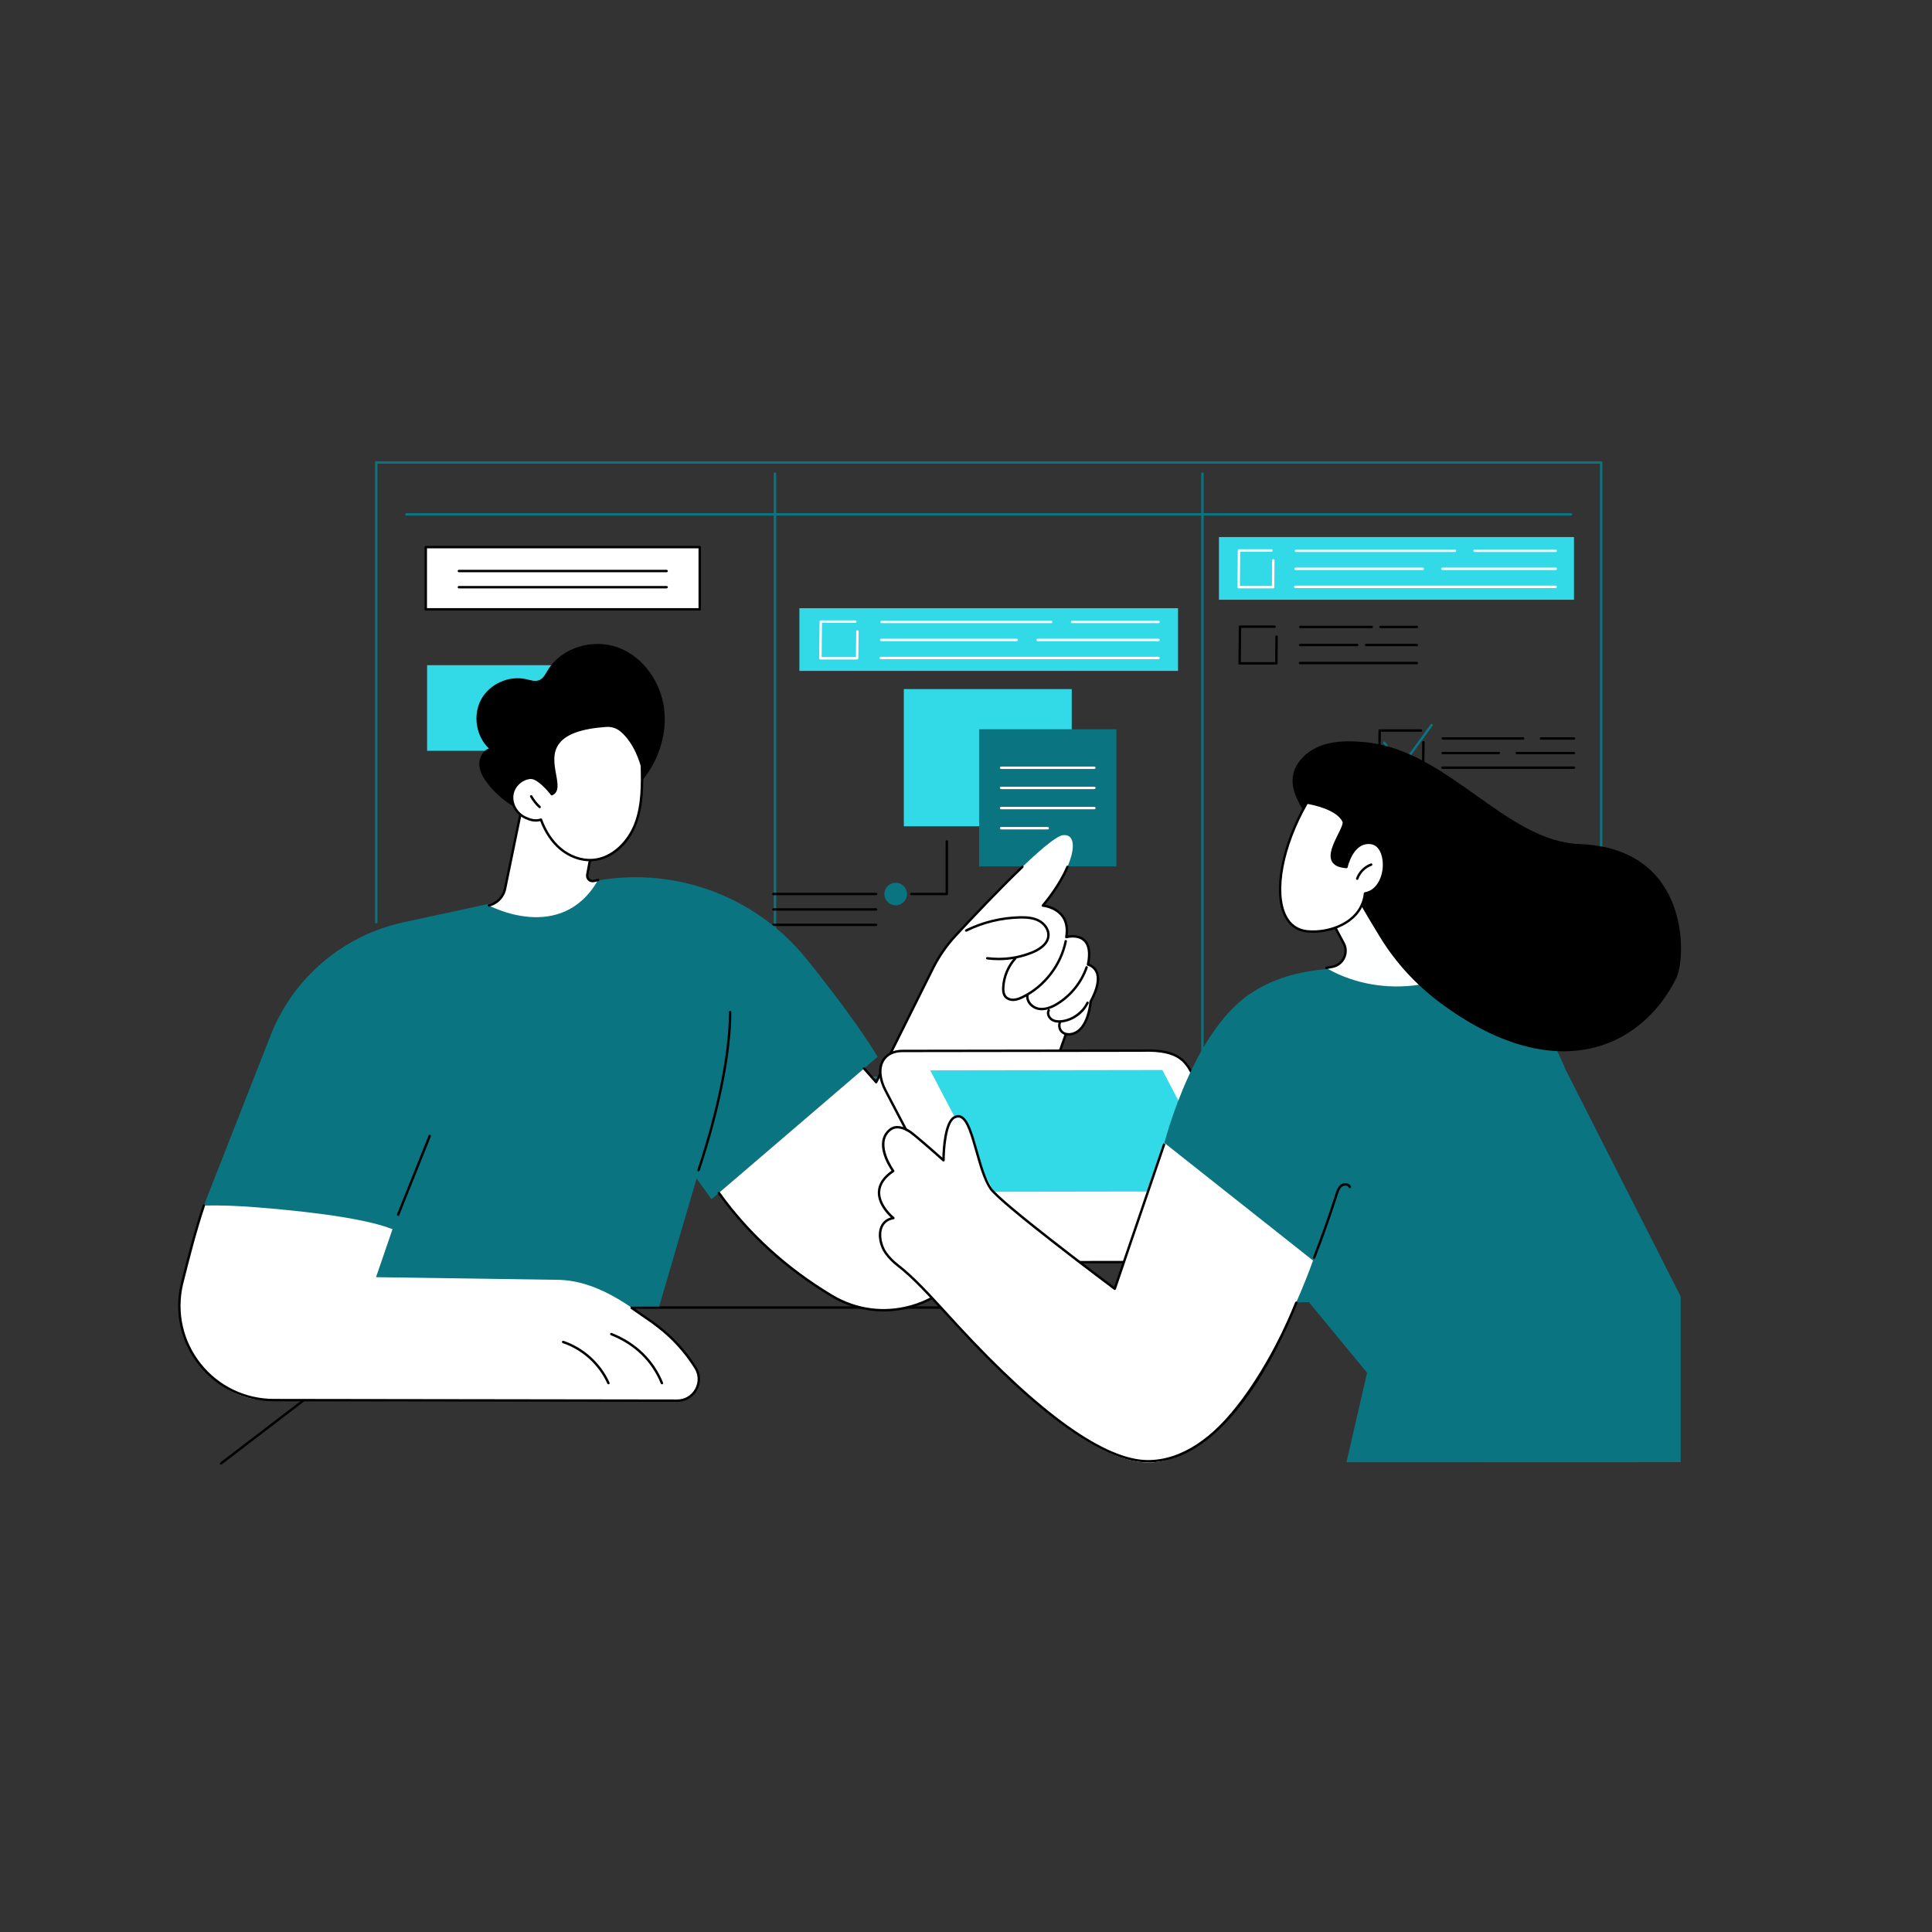<?xml version="1.0" encoding="UTF-8"?> <svg xmlns="http://www.w3.org/2000/svg" id="Background" viewBox="0 0 1600 1600"><rect x="0" y="0" width="1600" height="1600" fill="#333333" stroke="none"/><defs><style> .cls-1 { fill: #fff; } .cls-2 { fill: #0a7480; } .cls-3 { fill: #32d9e6; } .cls-4 { fill: #feffff; } </style></defs><path class="cls-2" d="M311.59,764.74c-.55,0-1-.45-1-1v-380.76c0-.55.45-1,1-1h1014.43c.55,0,1,.45,1,1v352.72c0,.55-.45,1-1,1s-1-.45-1-1v-351.72H312.59v379.76c0,.55-.45,1-1,1Z"></path><path class="cls-2" d="M1301.05,426.95H336.57c-.55,0-1-.45-1-1s.45-1,1-1h964.48c.55,0,1,.45,1,1s-.45,1-1,1Z"></path><path class="cls-2" d="M641.79,814.24c-.55,0-1-.45-1-1v-421c0-.55.45-1,1-1s1,.45,1,1v421c0,.55-.45,1-1,1Z"></path><path class="cls-2" d="M995.83,885.23c-.55,0-1-.45-1-1v-492c0-.55.45-1,1-1s1,.45,1,1v492c0,.55-.45,1-1,1Z"></path><path class="cls-2" d="M1190.97,893.53H469.94c-.55,0-1-.45-1-1s.45-1,1-1h721.03c.55,0,1,.45,1,1s-.45,1-1,1Z"></path><rect class="cls-3" x="353.7" y="550.88" width="139.07" height="70.9"></rect><rect class="cls-1" x="352.61" y="453.11" width="226.88" height="51.52" transform="translate(932.1 957.74) rotate(180)"></rect><path d="M579.49,505.63h-226.88c-.55,0-1-.45-1-1v-51.52c0-.55.45-1,1-1h226.88c.55,0,1,.45,1,1v51.52c0,.55-.45,1-1,1ZM353.61,503.63h224.88v-49.52h-224.88v49.52Z"></path><path d="M552.07,473.89h-172.03c-.55,0-1-.45-1-1s.45-1,1-1h172.03c.55,0,1,.45,1,1s-.45,1-1,1Z"></path><path d="M552.07,487.28h-172.03c-.55,0-1-.45-1-1s.45-1,1-1h172.03c.55,0,1,.45,1,1s-.45,1-1,1Z"></path><rect class="cls-3" x="748.5" y="570.69" width="139.07" height="113.6"></rect><rect class="cls-2" x="810.87" y="603.94" width="113.67" height="113.6"></rect><path class="cls-1" d="M906.31,636.83h-77.21c-.55,0-1-.45-1-1s.45-1,1-1h77.21c.55,0,1,.45,1,1s-.45,1-1,1Z"></path><path class="cls-1" d="M906.31,653.51h-77.21c-.55,0-1-.45-1-1s.45-1,1-1h77.21c.55,0,1,.45,1,1s-.45,1-1,1Z"></path><path class="cls-1" d="M906.31,670.19h-77.21c-.55,0-1-.45-1-1s.45-1,1-1h77.21c.55,0,1,.45,1,1s-.45,1-1,1Z"></path><path class="cls-1" d="M867.7,686.87h-38.6c-.55,0-1-.45-1-1s.45-1,1-1h38.6c.55,0,1,.45,1,1s-.45,1-1,1Z"></path><path d="M784.12,741.38h-29.35c-.55,0-1-.45-1-1s.45-1,1-1h28.35v-42.53c0-.55.45-1,1-1s1,.45,1,1v43.53c0,.55-.45,1-1,1Z"></path><circle class="cls-2" cx="741.77" cy="740.38" r="9.36"></circle><path d="M725.54,741.36h-85c-.55,0-1-.45-1-1s.45-1,1-1h85c.55,0,1,.45,1,1s-.45,1-1,1Z"></path><path d="M725.54,754.15h-85c-.55,0-1-.45-1-1s.45-1,1-1h85c.55,0,1,.45,1,1s-.45,1-1,1Z"></path><path d="M725.54,766.94h-85c-.55,0-1-.45-1-1s.45-1,1-1h85c.55,0,1,.45,1,1s-.45,1-1,1Z"></path><rect class="cls-3" x="1009.47" y="444.77" width="294.03" height="51.91"></rect><path class="cls-1" d="M1054.31,487.25h-28.5c-.27,0-.52-.11-.71-.3-.19-.19-.29-.45-.29-.71l.27-30.38c0-.55.45-.99,1-.99h26.87c.55,0,1,.45,1,1s-.45,1-1,1h-25.88l-.25,28.38h26.5l.19-21.23c0-.55.49-.99,1.01-.99.55,0,1,.46.99,1.01l-.19,22.22c0,.55-.45.99-1,.99Z"></path><path class="cls-1" d="M1288.34,457.12h-67.11c-.55,0-1-.45-1-1s.45-1,1-1h67.11c.55,0,1,.45,1,1s-.45,1-1,1Z"></path><path class="cls-1" d="M1204.97,457.12h-131.69c-.55,0-1-.45-1-1s.45-1,1-1h131.69c.55,0,1,.45,1,1s-.45,1-1,1Z"></path><path class="cls-1" d="M1288.34,472.06h-93.83c-.55,0-1-.45-1-1s.45-1,1-1h93.83c.55,0,1,.45,1,1s-.45,1-1,1Z"></path><path class="cls-1" d="M1178.26,472.06h-105.28c-.55,0-1-.45-1-1s.45-1,1-1h105.28c.55,0,1,.45,1,1s-.45,1-1,1Z"></path><path class="cls-1" d="M1288.34,487h-215.67c-.55,0-1-.45-1-1s.45-1,1-1h215.67c.55,0,1,.45,1,1s-.45,1-1,1Z"></path><path d="M1057.01,550.36h-30.4c-.27,0-.52-.11-.71-.3-.19-.19-.29-.45-.29-.71l.28-30.38c0-.55.45-.99,1-.99h28.66c.55,0,1,.45,1,1s-.45,1-1,1h-27.66l-.26,28.38h28.4l.2-21.23c0-.55.45-.99,1-.99h0c.55,0,1,.46.99,1.01l-.21,22.22c0,.55-.45.99-1,.99Z"></path><path d="M1173.4,520.24h-30.12c-.55,0-1-.45-1-1s.45-1,1-1h30.12c.55,0,1,.45,1,1s-.45,1-1,1Z"></path><path d="M1135.98,520.24h-59.11c-.55,0-1-.45-1-1s.45-1,1-1h59.11c.55,0,1,.45,1,1s-.45,1-1,1Z"></path><path d="M1173.4,535.17h-42.12c-.55,0-1-.45-1-1s.45-1,1-1h42.12c.55,0,1,.45,1,1s-.45,1-1,1Z"></path><path d="M1123.99,535.17h-47.26c-.55,0-1-.45-1-1s.45-1,1-1h47.26c.55,0,1,.45,1,1s-.45,1-1,1Z"></path><path d="M1173.4,550.11h-96.81c-.55,0-1-.45-1-1s.45-1,1-1h96.81c.55,0,1,.45,1,1s-.45,1-1,1Z"></path><path d="M1178.56,642.24h-36.31c-.27,0-.52-.11-.71-.3-.19-.19-.29-.45-.29-.71l.34-36.29c0-.55.45-.99,1-.99h34.23c.55,0,1,.45,1,1s-.45,1-1,1h-33.24l-.32,34.29h34.31l.24-25.55c0-.55.45-.99,1-.99h0c.55,0,1,.46.99,1.01l-.25,26.54c0,.55-.45.99-1,.99Z"></path><path class="cls-2" d="M1160.46,636.01h0c-.32,0-.62-.16-.81-.42l-14.04-19.9c-.32-.45-.21-1.08.24-1.39.45-.32,1.07-.21,1.39.24l13.23,18.76,24.29-33.4c.32-.45.95-.55,1.4-.22.45.32.55.95.22,1.4l-25.11,34.53c-.19.26-.49.41-.81.41Z"></path><path d="M1303.5,612.57h-27.32c-.55,0-1-.45-1-1s.45-1,1-1h27.32c.55,0,1,.45,1,1s-.45,1-1,1Z"></path><path d="M1261.39,612.57h-66.52c-.55,0-1-.45-1-1s.45-1,1-1h66.52c.55,0,1,.45,1,1s-.45,1-1,1Z"></path><path d="M1303.5,624.66h-47.39c-.55,0-1-.45-1-1s.45-1,1-1h47.39c.55,0,1,.45,1,1s-.45,1-1,1Z"></path><path d="M1241.31,624.66h-46.6c-.55,0-1-.45-1-1s.45-1,1-1h46.6c.55,0,1,.45,1,1s-.45,1-1,1Z"></path><path d="M1303.5,636.75h-108.94c-.55,0-1-.45-1-1s.45-1,1-1h108.94c.55,0,1,.45,1,1s-.45,1-1,1Z"></path><rect class="cls-3" x="662.03" y="503.7" width="313.56" height="51.91"></rect><path class="cls-1" d="M709.85,546.17h-30.4c-.27,0-.52-.11-.71-.3-.19-.19-.29-.45-.29-.71l.28-30.38c0-.55.45-.99,1-.99h28.66c.55,0,1,.45,1,1s-.45,1-1,1h-27.67l-.26,28.38h28.4l.2-21.23c0-.55.45-.99,1-.99h0c.55,0,1,.46.99,1.01l-.21,22.22c0,.55-.45.99-1,.99Z"></path><path class="cls-1" d="M959.42,516.05h-71.57c-.55,0-1-.45-1-1s.45-1,1-1h71.57c.55,0,1,.45,1,1s-.45,1-1,1Z"></path><path class="cls-1" d="M870.52,516.05h-140.44c-.55,0-1-.45-1-1s.45-1,1-1h140.44c.55,0,1,.45,1,1s-.45,1-1,1Z"></path><path class="cls-1" d="M959.42,530.98h-100.06c-.55,0-1-.45-1-1s.45-1,1-1h100.06c.55,0,1,.45,1,1s-.45,1-1,1Z"></path><path class="cls-1" d="M842.03,530.98h-112.28c-.55,0-1-.45-1-1s.45-1,1-1h112.28c.55,0,1,.45,1,1s-.45,1-1,1Z"></path><path class="cls-1" d="M959.42,545.92h-229.99c-.55,0-1-.45-1-1s.45-1,1-1h229.99c.55,0,1,.45,1,1s-.45,1-1,1Z"></path><path d="M183.03,1212.97c-.3,0-.6-.14-.79-.39-.34-.44-.25-1.07.19-1.4l168.82-129.1c.17-.13.39-.21.61-.21h674.63c.55,0,1,.45,1,1s-.45,1-1,1H352.18l-168.55,128.89c-.18.14-.39.21-.61.21Z"></path><path class="cls-2" d="M576.91,975.95l-31.04,106.06-323.91.87,6.68-78.87-61.59-1.15,57.04-145.41c18.7-47.68,60.05-82.85,110.14-93.67,45.56-9.84,103.39-22.34,153.77-33.21,67.35-14.53,137.11,10.24,180.21,63.95,21.97,27.38,44.04,56.54,58.65,80.69l-137.65,117.96-12.31-17.21Z"></path><path d="M329.71,1006.96c-.12,0-.25-.02-.37-.07-.51-.21-.76-.79-.56-1.3l26.16-65.18c.21-.51.79-.76,1.3-.56.51.21.76.79.56,1.3l-26.16,65.18c-.16.39-.53.63-.93.63Z"></path><path d="M578.48,970.09c-.11,0-.21-.02-.32-.05-.52-.18-.8-.75-.63-1.27,6.12-18.06,26.11-80.85,26.11-130.56,0-.55.45-1,1-1s1,.45,1,1c0,50.02-20.06,113.07-26.21,131.2-.14.42-.53.68-.95.68Z"></path><path class="cls-1" d="M901.03,798.83c6-29.35-17.97-22.76-17.97-22.76,4.13-24.08-19.45-26.11-19.45-26.11,25.24-30.02,32.09-59.97,16.71-58.32-11.87,1.28-65.24,57.58-88.99,83.22-7.52,8.12-13.84,17.26-18.77,27.16l-46.94,94.2-10.05-11.35-120.24,103.05c28.6,39.81,63.2,67.05,93.59,85.24,41.43,24.8,95.12,9.46,117.37-33.37,40.86-78.62,76.33-183.26,76.33-183.26,18.63,2.08,20.55-26.98,20.55-26.98,14.89-27.26-2.14-30.73-2.14-30.73Z"></path><path d="M731.67,1086.1c-15.07,0-29.92-4.08-43.27-12.08-37.76-22.6-69.35-51.38-93.88-85.52-.32-.45-.22-1.07.23-1.4.45-.32,1.07-.22,1.4.23,24.37,33.92,55.76,62.51,93.29,84.97,19.75,11.82,42.83,14.88,64.99,8.6,22.22-6.29,40.33-21.06,50.99-41.57,40.36-77.65,75.92-182.07,76.27-183.12.15-.45.6-.73,1.06-.67,3.87.43,7.26-.55,10.09-2.92,8.18-6.85,9.33-22.97,9.34-23.13,0-.14.05-.29.12-.41,5.65-10.35,7.34-18.63,4.87-23.94-2.05-4.42-6.29-5.33-6.33-5.33-.26-.05-.49-.21-.63-.43-.15-.22-.2-.49-.15-.75,1.89-9.24.96-15.7-2.78-19.19-5.09-4.77-13.86-2.43-13.95-2.4-.33.09-.68,0-.94-.22-.25-.23-.37-.57-.31-.91,1.19-6.95.11-12.64-3.2-16.93-5.47-7.08-15.25-8-15.35-8.01-.37-.03-.7-.27-.84-.61-.14-.34-.08-.74.16-1.03,8.76-10.42,15.96-21.72,20.28-31.83.22-.51.81-.74,1.31-.53.51.22.74.8.53,1.31-4.27,9.99-10.98,20.66-19.45,30.96,3.31.62,10.38,2.6,14.94,8.51,3.43,4.44,4.71,10.17,3.81,17.04,2.97-.52,9.78-1.11,14.38,3.19,4.15,3.88,5.34,10.66,3.55,20.15,1.63.57,4.93,2.18,6.79,6.17,2.77,5.96,1.15,14.55-4.82,25.55-.17,2.11-1.66,17.29-10.04,24.31-3.07,2.57-6.69,3.73-10.79,3.45-3.28,9.57-37.51,108.33-76.14,182.65-10.92,21.01-29.46,36.13-52.22,42.57-7.71,2.18-15.53,3.27-23.29,3.27Z"></path><path d="M725.62,897.22c-.28,0-.56-.12-.75-.34l-10.05-11.35c-.37-.41-.33-1.05.09-1.41.41-.37,1.04-.33,1.41.09l9.06,10.24,46.27-92.87c4.98-9.99,11.35-19.2,18.94-27.39,12.19-13.16,35.61-38.07,55.44-57.03.4-.38,1.03-.37,1.41.03.38.4.37,1.03-.03,1.41-19.79,18.92-43.17,43.79-55.35,56.94-7.46,8.05-13.72,17.11-18.61,26.93l-46.94,94.2c-.15.3-.44.5-.76.55-.04,0-.09,0-.13,0Z"></path><path d="M827.14,795.2c-3.22,0-6.44-.21-9.64-.63-.55-.07-.93-.57-.86-1.12.07-.55.57-.93,1.12-.86,12.49,1.64,25.24-.03,36.88-4.83,4.45-1.83,12.01-5.92,12.61-12.7.4-4.44-2.68-9.27-7.47-11.74-4.72-2.43-10.27-2.66-15.08-2.57-15.22.3-30.49,4.02-44.13,10.77-.5.25-1.09.04-1.34-.45-.25-.5-.04-1.09.45-1.34,13.91-6.88,29.47-10.67,44.98-10.98,5.07-.1,10.92.16,16.03,2.79,4.65,2.4,9.09,7.56,8.54,13.7-.7,7.83-8.97,12.37-13.84,14.37-8.98,3.7-18.6,5.59-28.27,5.59Z"></path><path d="M839.01,829.01c-2.97,0-5.64-1.16-7.24-3.17-1.97-2.49-2.03-5.88-1.91-8.22.49-9.1,4.12-17.84,10.23-24.6.37-.41,1-.44,1.41-.07.41.37.44,1,.07,1.41-5.8,6.43-9.26,14.73-9.72,23.37-.11,2.01-.07,4.91,1.48,6.87,1.29,1.63,3.67,2.55,6.23,2.4,2.52-.15,5-1.23,7.1-2.26,17.68-8.73,31.07-26.15,34.95-45.48.11-.54.64-.89,1.18-.78.54.11.89.64.78,1.18-4,19.92-17.8,37.88-36.03,46.88-2.27,1.12-4.98,2.29-7.87,2.46-.23.01-.46.02-.68.02Z"></path><path d="M862.79,836.66c-.86,0-1.7-.07-2.53-.2-3.35-.53-6.53-2.5-8.52-5.27-1.6-2.23-2.25-4.8-1.83-7.24.09-.54.6-.91,1.15-.82.54.09.91.61.82,1.15-.42,2.45.58,4.47,1.49,5.74,1.66,2.31,4.42,4.02,7.21,4.46,4.35.69,9.21-.69,14.86-4.23,10.91-6.84,19.26-17.29,23.5-29.44.18-.52.75-.8,1.27-.61.52.18.8.75.61,1.27-4.4,12.57-13.04,23.4-24.33,30.47-5.03,3.15-9.54,4.71-13.7,4.71Z"></path><path d="M877.05,846.95c-2.56,0-4.73-.56-6.47-1.69-2.79-1.8-4.69-5.78-2.91-9.09.26-.49.87-.67,1.35-.41.49.26.67.87.41,1.35-1.2,2.23.18,5.14,2.23,6.46,1.95,1.26,4.66,1.65,8.03,1.17,8.48-1.22,16.36-6.99,20.07-14.71.24-.5.84-.71,1.33-.47.5.24.71.84.47,1.33-4.06,8.43-12.33,14.49-21.59,15.82-1.03.15-2,.22-2.93.22Z"></path><path d="M884.51,857.56c-2.68,0-5.34-1.39-6.84-3.61-1.58-2.33-1.84-5.48-.67-8.04.23-.5.82-.72,1.32-.49.5.23.72.82.49,1.33-.88,1.93-.68,4.32.51,6.08,1.19,1.76,3.34,2.83,5.47,2.73.54-.02,1.02.4,1.05.95.03.55-.4,1.02-.95,1.05-.12,0-.25,0-.38,0Z"></path><path class="cls-1" d="M576.35,1132.08c7.66,11.8-.99,27.4-15.07,27.4H221.9c-41.22,1.64-82.61-46.33-72.09-92.24,3.23-12.44,5.63-22.41,7.22-29.15,2.85-12.1,4.96-21.88,10.02-35.23.72-1.89,1.34-3.44,1.76-4.48,13.64-.33,28.54.22,44.55,1.53,25.59,2.1,85.16,7.39,111.69,18.07l-13.63,39.73,149.27,2.17c32.72,0,60.62,20.72,86.42,40.84,10.68,8.32,20.99,18.66,29.24,31.38Z"></path><path d="M560.83,1160.96h-.03l-334.03-.48c-24.27,0-46.87-10.88-61.99-29.86-15.11-18.96-20.67-43.39-15.25-67.01l.9-3.56c4.46-17.64,10.57-41.81,17.43-62,.18-.52.75-.8,1.27-.62.52.18.8.75.63,1.27-6.84,20.12-12.93,44.24-17.38,61.85l-.89,3.54c-5.27,23.01.15,46.82,14.87,65.3,14.74,18.5,36.76,29.11,60.42,29.11l334.03.48h.03c6.23,0,11.76-3.26,14.78-8.73,2.99-5.41,2.82-11.75-.45-16.96-8.37-13.32-18.84-24.81-31.12-34.16l-3.73-2.84-17.77-12.33c-.45-.31-.57-.94-.25-1.39.31-.45.94-.57,1.39-.25l17.8,12.35,3.77,2.87c12.46,9.49,23.09,21.16,31.6,34.69,3.67,5.84,3.86,12.93.51,18.99-3.38,6.11-9.56,9.76-16.53,9.76Z"></path><path d="M548.18,1146.43c-.39,0-.77-.24-.93-.62-7.51-18.44-21.81-32.29-41.34-40.03-.51-.2-.76-.78-.56-1.3.2-.51.79-.76,1.3-.56,20.05,7.95,34.74,22.17,42.46,41.13.21.51-.04,1.1-.55,1.3-.12.05-.25.07-.38.07Z"></path><path d="M503.87,1146.43c-.38,0-.75-.22-.91-.59-6.94-15.57-20.74-28.1-36.91-33.52-.52-.18-.81-.74-.63-1.27.18-.52.74-.8,1.27-.63,16.69,5.6,30.93,18.53,38.1,34.6.23.5,0,1.1-.51,1.32-.13.06-.27.09-.41.09Z"></path><path d="M549.95,586.61c-2.81-21.96-17.33-42.73-38.1-50.38-20.78-7.66-46.89-.09-58.26,18.9-1.86,3.11-3.59,6.7-6.93,8.11-3.47,1.46-7.39.03-11.07-.8-14.3-3.23-30.33,4.09-37.24,17.02-6.91,12.93-4.09,30.31,6.55,40.4-5.46,1.91-8.39,8.27-7.92,14.03.47,5.76,3.63,10.95,7.21,15.49,15.46,19.65,40.72,31.18,65.7,30.01,45.83-2.15,85.95-46.69,80.06-92.77Z"></path><path class="cls-1" d="M495.33,728.76l-3.52.82c-3.16.74-6.05-2.01-5.46-5.2l4.59-24.94s-9.06-39.96-58.7-31.31l-14.02,67.98c-1.4,6.79-6.63,12.15-13.39,13.73,0,0,59.95,32.4,90.49-21.07Z"></path><path d="M404.84,750.83c-.45,0-.87-.31-.97-.77-.13-.54.21-1.08.75-1.2,6.36-1.48,11.32-6.57,12.64-12.96l14.02-67.98c.08-.4.4-.71.81-.78,49.99-8.71,59.75,31.67,59.84,32.08.03.13.03.27,0,.4l-4.59,24.94c-.22,1.18.16,2.34,1.03,3.17.87.83,2.04,1.15,3.22.88l3.52-.82c.54-.13,1.08.21,1.2.75.13.54-.21,1.08-.75,1.2l-3.52.82c-1.81.42-3.71-.09-5.05-1.38-1.35-1.29-1.95-3.15-1.61-4.98l4.55-24.73c-.37-1.41-2.92-10.37-10.5-18.31-10.87-11.39-26.46-15.48-46.33-12.17l-13.88,67.31c-1.48,7.15-7.03,12.84-14.14,14.5-.08.02-.15.03-.23.03Z"></path><path class="cls-1" d="M448.01,678.79c3.31,9.14,8.55,17.74,15.98,24.02,7.43,6.28,17.16,10.09,26.87,9.4,16.24-1.15,29.52-14.61,35.37-29.8,5.85-15.19,5.71-31.93,5.35-48.2,0,0-4.33-18.3-16.87-29.03-3.53-3.02-8.12-4.5-12.76-4.17-72.68,5.09-29.26,49.49-44.94,56.68,0,0-10.54-14.02-17.63-13.57-7.67.49-14.38,7.08-15.15,14.72-.76,7.64,4.11,15.35,11.13,18.46,3.97,1.75,7.83,2.98,12.66,1.49Z"></path><path d="M488.6,713.29c-8.79,0-17.88-3.47-25.26-9.72-6.8-5.75-12.3-13.89-15.95-23.57-4.96,1.22-9.01-.27-12.45-1.79-7.58-3.35-12.51-11.54-11.72-19.47.81-8.1,8.02-15.11,16.08-15.62,6.64-.42,15.69,10.4,17.97,13.29,3.4-2.15,2.71-7.07,1.33-14.68-1.54-8.46-3.45-18.98,3.09-27.39,6.37-8.19,19.51-12.88,40.19-14.33,4.97-.35,9.76,1.22,13.48,4.41,12.64,10.82,17.01,28.8,17.19,29.56.02.07.03.14.03.21.32,14.54.72,32.63-5.42,48.58-6.7,17.41-20.92,29.35-36.23,30.44-.77.05-1.54.08-2.32.08ZM448.01,677.79c.41,0,.79.25.94.66,3.52,9.74,8.95,17.9,15.68,23.6,7.64,6.46,17.17,9.81,26.15,9.17,16.53-1.17,29.24-15.49,34.5-29.16,5.98-15.54,5.61-33.36,5.29-47.7-.37-1.45-4.85-18.42-16.53-28.41-3.33-2.85-7.59-4.24-12.04-3.93-20.07,1.4-32.75,5.84-38.75,13.56-5.99,7.7-4.24,17.32-2.7,25.8,1.42,7.82,2.65,14.57-3.15,17.23-.43.2-.93.07-1.22-.31-2.84-3.78-11.43-13.51-16.77-13.17-7.12.45-13.5,6.65-14.21,13.82-.71,7.09,3.72,14.43,10.54,17.44,4.22,1.87,7.7,2.76,11.96,1.45.1-.03.2-.04.29-.04Z"></path><path d="M446.91,669.32c-.24,0-.48-.09-.68-.26-2.87-2.63-5.3-5.7-7.2-9.1-.27-.48-.1-1.09.38-1.36.48-.27,1.09-.1,1.36.38,1.8,3.22,4.09,6.11,6.81,8.6.41.37.43,1.01.06,1.41-.2.22-.47.32-.74.32Z"></path><path class="cls-1" d="M747.53,870.33l197.61-.26c39-1.46,39.08,14.74,48.64,32.98l57.06,108.95c9.55,18.24,3.26,33.04-14.05,33.07l-197.61.26c-17.31.02-39.08-14.74-48.64-32.98l-57.06-108.95c-9.55-18.24-3.26-33.04,14.04-33.07Z"></path><path d="M839.14,1046.33c-17.61,0-39.8-15.03-49.48-33.52l-57.06-108.95c-5.29-10.09-6.03-19.67-2.03-26.28,3.21-5.31,9.23-8.23,16.96-8.24l197.61-.26c33.6-1.25,38.92,10.48,45.63,25.34,1.2,2.65,2.44,5.39,3.89,8.18l57.06,108.95c5.29,10.09,6.03,19.67,2.03,26.28-3.21,5.31-9.23,8.23-16.96,8.24l-197.61.26h-.04ZM747.53,870.33v1c-7,0-12.42,2.59-15.25,7.28-3.62,6-2.86,14.86,2.09,24.32l57.06,108.95c9.37,17.9,30.77,32.44,47.71,32.45h.04l197.61-.26c7,0,12.42-2.59,15.25-7.28,3.62-6,2.86-14.86-2.09-24.32l-57.06-108.95c-1.49-2.84-2.74-5.61-3.95-8.28-6.65-14.73-11.44-25.37-43.77-24.16l-197.65.26v-1Z"></path><polygon class="cls-3" points="823.04 986.96 1015.25 986.67 962.6 886.14 770.39 886.43 823.04 986.96"></polygon><path class="cls-2" d="M1034.95,823.25c36.89-25.03,83.02-24.42,160.35-18.32,55.4,4.37,79.98,29.98,101.42,81.2l95.13,187.48v137.28l-276.77.09,17.07-74.11-48.18-58.49-19.68.54-102.06-124.72s22.71-97.03,72.72-130.95Z"></path><path d="M888.61,1065.9c-.13,0-.26-.02-.38-.08-.51-.21-.75-.8-.54-1.31l7.11-17.06c.21-.51.8-.75,1.31-.54.51.21.75.8.54,1.31l-7.11,17.06c-.16.38-.53.62-.92.62Z"></path><path class="cls-1" d="M923.41,1068.38l40.65-122.06,123.31,97.58s-57.29,167.29-136.5,167.34c-50.48.03-124.82-76.57-157.56-112.13-18.7-20.31-34.72-38.67-49.35-49.94-3.9-3.01-7.46-6.49-10.32-10.55-6.31-8.96-7.91-26.44,6.44-28.76,0,0-26.72-21.24-.16-39.01,0,0-16.22-21.91-3.35-33.59,4.89-4.43,10.83-2.75,16.31.46,4.41,2.58,28.68,24.29,28.68,24.29,0,0-.08-30.36,8.81-35.48,15.09-8.69,17.62,40.47,30.23,58.9,8.67,12.67,102.79,82.95,102.79,82.95Z"></path><path d="M950.63,1211.16c-22.08,0-51.02-14.45-86.03-42.94-22.09-17.98-45.72-40.72-72.23-69.51-2.81-3.05-5.56-6.06-8.26-9.01-15.35-16.79-28.6-31.29-40.96-40.81-4.27-3.29-7.81-6.91-10.52-10.77-4.02-5.71-6.51-15.23-3.5-22.39,1.59-3.78,4.55-6.34,8.61-7.5-3.39-3.14-11.16-11.43-10.76-21.24.27-6.5,4.08-12.37,11.35-17.47-2.92-4.27-14.69-23.12-2.62-34.07,4.46-4.05,10.18-3.94,17.49.33,3.82,2.23,21.63,17.99,27.2,22.94.17-7.21,1.35-29.57,9.28-34.14,2.17-1.25,4.26-1.49,6.21-.7,6.25,2.54,9.79,15.06,13.9,29.55,3.23,11.42,6.58,23.23,11.45,30.34,7.98,11.66,90.89,73.97,101.46,81.89l40.38-118.13c.18-.52.75-.8,1.27-.62.52.18.8.75.62,1.27l-40.82,119.43c-.1.3-.35.54-.65.63-.31.09-.64.04-.89-.15-3.85-2.87-94.35-70.52-103.02-83.18-5.05-7.39-8.44-19.35-11.72-30.93-3.8-13.41-7.38-26.07-12.72-28.24-1.36-.55-2.82-.37-4.46.58-6.88,3.96-8.33,26.33-8.31,34.61,0,.39-.23.75-.59.91-.36.16-.78.1-1.08-.17-.24-.22-24.24-21.67-28.52-24.17-6.54-3.83-11.36-4.01-15.14-.58-12.05,10.93,3.32,32.04,3.48,32.25.16.22.23.5.18.77s-.2.51-.43.66c-7.25,4.85-11.06,10.39-11.31,16.46-.47,11.25,11.41,20.84,11.53,20.94.31.25.44.65.34,1.04-.1.38-.42.67-.81.73-4.44.72-7.49,2.98-9.07,6.74-2.7,6.41-.32,15.33,3.29,20.46,2.6,3.69,6,7.17,10.11,10.33,12.5,9.63,25.81,24.19,41.22,41.05,2.69,2.95,5.44,5.96,8.25,9.01,67.35,73.14,121.57,111.8,156.79,111.8h.03c27.24-.02,53.88-17.39,79.18-51.64,21.04-28.47,35.84-61.75,42.79-79.06.21-.51.79-.76,1.3-.56.51.21.76.79.55,1.3-15.93,39.66-59.89,131.9-123.83,131.95h-.04Z"></path><path d="M1088.25,1042.64c-.12,0-.24-.02-.36-.07-.51-.2-.77-.78-.57-1.3,6.69-17.1,12.46-33.37,18.72-52.76.76-2.35,1.8-5.57,4.3-7.45,1.49-1.12,3.64-1.51,5.46-.99,1.44.41,2.51,1.34,3,2.61.2.51-.05,1.09-.57,1.29-.51.2-1.09-.05-1.29-.57-.34-.86-1.1-1.24-1.69-1.41-1.22-.35-2.71-.08-3.71.66-1.84,1.38-2.72,3.74-3.6,6.46-6.27,19.43-12.06,35.74-18.76,52.88-.15.39-.53.64-.93.64Z"></path><path class="cls-4" d="M1098.48,754.54l14.27,26.6c4.27,7.96-.4,17.79-9.28,19.5l-4.99.96s51.43,34.53,119.55,0l-45.11-15.86s-30.31-70.2-32.05-69.5c-1.74.7-42.39,38.3-42.39,38.3Z"></path><path d="M1098.48,802.6c-.47,0-.89-.33-.98-.81-.11-.54.25-1.07.79-1.17l4.99-.96c3.92-.76,7.15-3.25,8.86-6.86,1.71-3.6,1.61-7.68-.27-11.19l-14.27-26.6c-.26-.49-.08-1.09.41-1.35.49-.26,1.09-.08,1.35.41l14.27,26.6c2.19,4.08,2.3,8.81.32,12.99-1.99,4.18-5.74,7.08-10.29,7.96l-4.99.96c-.06.01-.13.02-.19.02Z"></path><path d="M1081.42,674.64c-6-9.69-12.23-20.32-10.73-31.53,1.58-11.9,11.95-21.51,23.69-25.72,11.75-4.21,24.68-3.91,37.12-2.64,68.04,6.92,115.49,82.03,176.71,84.28,92.19,3.4,88.16,94.59,80.08,110.89-29.82,60.15-102.28,90.23-195.92,20.3-19.93-14.88-36.41-33-49.14-53.55-12.31-19.88-23.56-40.3-35.89-60.2-8.64-13.94-17.28-27.89-25.92-41.83Z"></path><path class="cls-1" d="M1130.42,739.92c-2.81,24.94-30.7,33.25-48.08,31.34-31.24-3.44-27.87-58.15,0-106.55,0,0,24.39,3.48,30.31,15.32,3.1,6.21-25.08,36.21,2.44,37.99,0,0,4.6-21.97,20.28-19.88,15.68,2.09,14.54,38.63-4.95,41.79Z"></path><path d="M1087.35,772.52c-1.77,0-3.48-.09-5.12-.27-8.38-.92-14.63-5.34-18.57-13.12-10.16-20.03-2.83-59.07,17.82-94.92.2-.35.6-.55,1.01-.49,1.02.15,24.98,3.7,31.06,15.86,1.21,2.42-.97,6.81-3.74,12.37-3.48,7-7.81,15.71-4.97,20.65,1.41,2.44,4.59,3.9,9.48,4.35,1.09-4.14,6.62-21.76,21.18-19.81,6.95.93,11.53,8.18,11.68,18.48.15,10.95-5.24,22.93-15.86,25.14-3.02,22.54-26.27,31.75-43.98,31.75ZM1082.87,665.81c-20.07,35.14-27.24,73.07-17.42,92.42,3.62,7.14,9.34,11.19,17.01,12.03,17.35,1.91,44.27-6.45,46.98-30.46.05-.45.39-.8.83-.88,9.99-1.62,15.07-12.93,14.92-23.28-.1-7.03-2.76-15.57-9.94-16.53-14.59-1.94-19.12,18.89-19.17,19.1-.1.49-.58.82-1.04.79-6.15-.4-10.05-2.17-11.92-5.41-3.38-5.88,1.21-15.12,4.91-22.54,2.22-4.45,4.51-9.06,3.74-10.59-5.09-10.17-24.99-14.01-28.89-14.67Z"></path><path d="M1123.99,728.68c-.11,0-.22-.02-.33-.06-.52-.18-.79-.75-.61-1.28,1.99-5.65,6.54-10.23,12.18-12.26.52-.19,1.09.08,1.28.6.19.52-.08,1.09-.6,1.28-5.08,1.83-9.18,5.96-10.97,11.04-.14.41-.53.67-.94.67Z"></path></svg> 